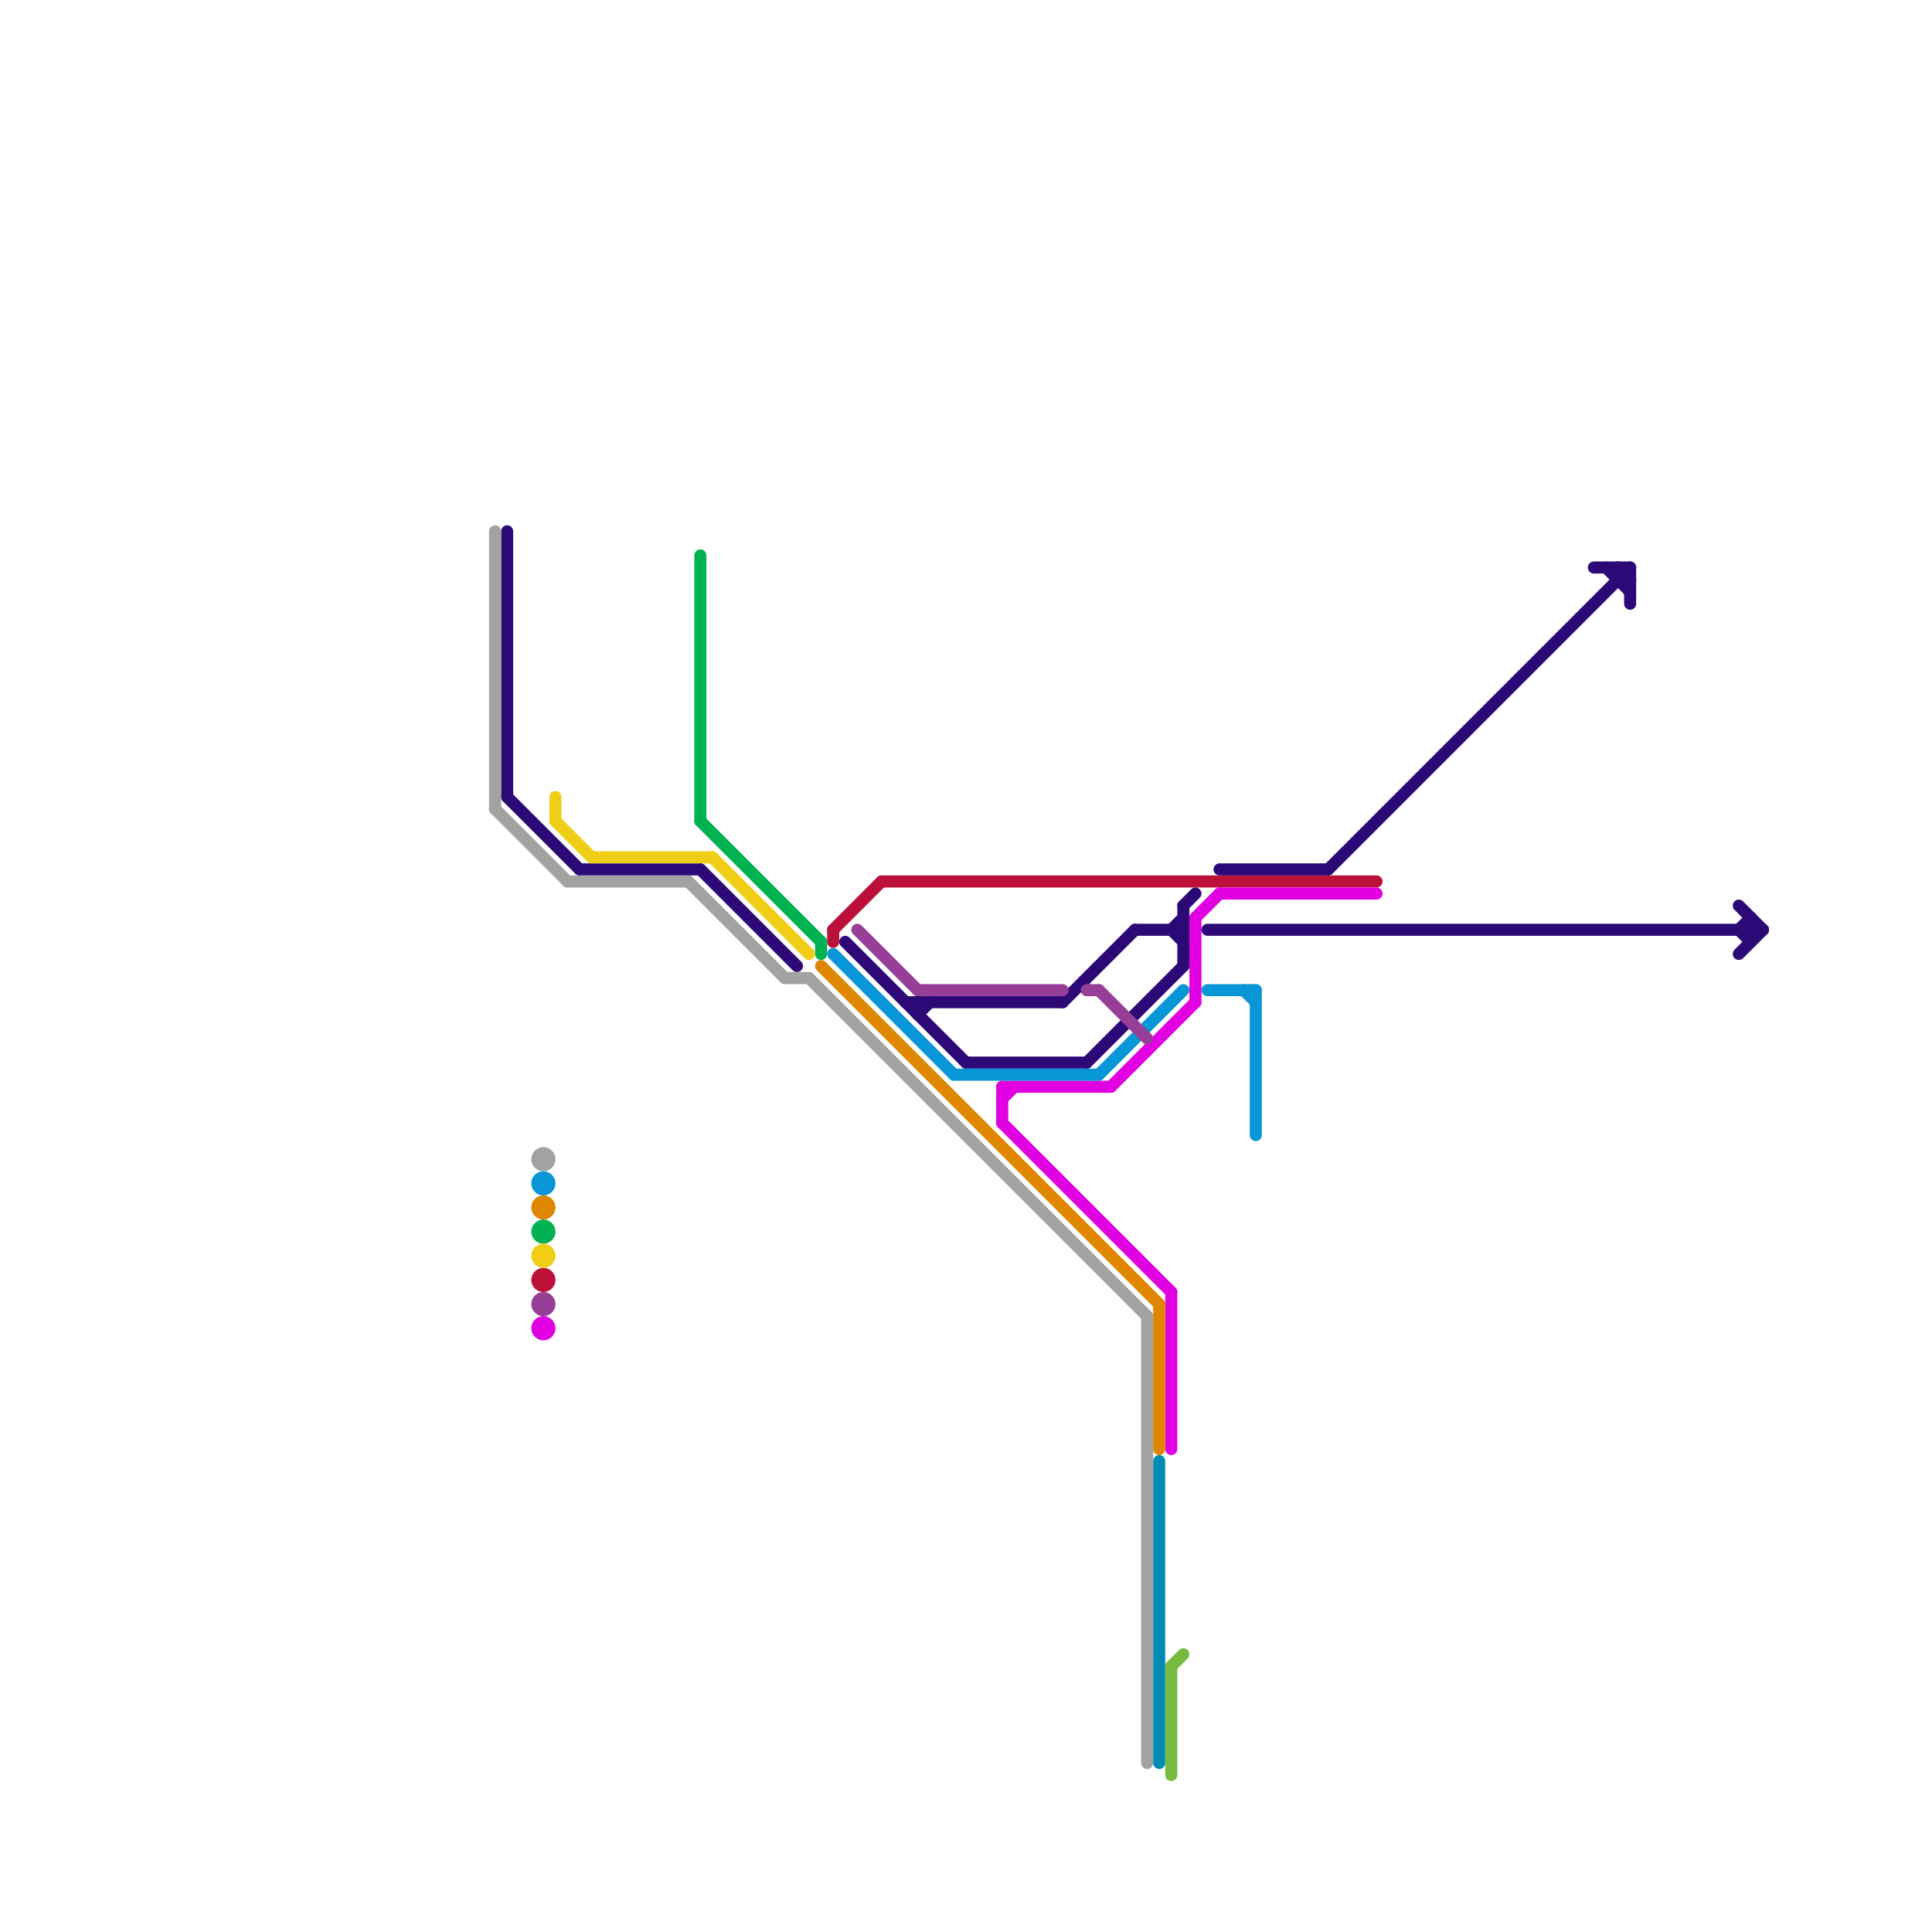 
<svg version="1.1" xmlns="http://www.w3.org/2000/svg" viewBox="0 0 160 160">
<style>text { font: 1px Helvetica; font-weight: 600; white-space: pre; dominant-baseline: central; } line { stroke-width: 1; fill: none; stroke-linecap: round; stroke-linejoin: round; } .c0 { stroke: #bd1038 } .c1 { stroke: #e100e1 } .c2 { stroke: #2c0977 } .c3 { stroke: #0896d7 } .c4 { stroke: #a2a2a2 } .c5 { stroke: #df8600 } .c6 { stroke: #00b251 } .c7 { stroke: #f0ce15 } .c8 { stroke: #973e99 } .c9 { stroke: #008cb4 } .c10 { stroke: #76bb40 }</style><defs><g id="wm-xf"><circle r="1.2" fill="#000"/><circle r="0.9" fill="#fff"/><circle r="0.6" fill="#000"/><circle r="0.3" fill="#fff"/></g><g id="wm"><circle r="0.6" fill="#000"/><circle r="0.3" fill="#fff"/></g></defs><line class="c0" x1="69" y1="77" x2="69" y2="78"/><line class="c0" x1="73" y1="73" x2="114" y2="73"/><line class="c0" x1="69" y1="77" x2="73" y2="73"/><circle cx="45" cy="106" r="1" fill="#bd1038" /><line class="c1" x1="97" y1="107" x2="97" y2="120"/><line class="c1" x1="83" y1="93" x2="97" y2="107"/><line class="c1" x1="92" y1="90" x2="99" y2="83"/><line class="c1" x1="99" y1="76" x2="101" y2="74"/><line class="c1" x1="99" y1="76" x2="99" y2="83"/><line class="c1" x1="83" y1="90" x2="92" y2="90"/><line class="c1" x1="101" y1="74" x2="114" y2="74"/><line class="c1" x1="83" y1="91" x2="84" y2="90"/><line class="c1" x1="83" y1="90" x2="83" y2="93"/><circle cx="45" cy="110" r="1" fill="#e100e1" /><line class="c2" x1="94" y1="77" x2="98" y2="77"/><line class="c2" x1="76" y1="84" x2="77" y2="83"/><line class="c2" x1="90" y1="88" x2="98" y2="80"/><line class="c2" x1="42" y1="66" x2="48" y2="72"/><line class="c2" x1="132" y1="47" x2="135" y2="47"/><line class="c2" x1="98" y1="75" x2="99" y2="74"/><line class="c2" x1="100" y1="77" x2="146" y2="77"/><line class="c2" x1="144" y1="77" x2="145" y2="78"/><line class="c2" x1="134" y1="48" x2="135" y2="48"/><line class="c2" x1="42" y1="44" x2="42" y2="66"/><line class="c2" x1="134" y1="47" x2="135" y2="48"/><line class="c2" x1="97" y1="77" x2="98" y2="78"/><line class="c2" x1="88" y1="83" x2="94" y2="77"/><line class="c2" x1="133" y1="47" x2="135" y2="49"/><line class="c2" x1="110" y1="72" x2="135" y2="47"/><line class="c2" x1="98" y1="75" x2="98" y2="80"/><line class="c2" x1="80" y1="88" x2="90" y2="88"/><line class="c2" x1="75" y1="83" x2="88" y2="83"/><line class="c2" x1="144" y1="79" x2="146" y2="77"/><line class="c2" x1="70" y1="78" x2="80" y2="88"/><line class="c2" x1="145" y1="76" x2="145" y2="78"/><line class="c2" x1="144" y1="77" x2="145" y2="76"/><line class="c2" x1="144" y1="75" x2="146" y2="77"/><line class="c2" x1="134" y1="47" x2="134" y2="48"/><line class="c2" x1="101" y1="72" x2="110" y2="72"/><line class="c2" x1="48" y1="72" x2="58" y2="72"/><line class="c2" x1="97" y1="77" x2="98" y2="76"/><line class="c2" x1="135" y1="47" x2="135" y2="50"/><line class="c2" x1="76" y1="83" x2="76" y2="84"/><line class="c2" x1="58" y1="72" x2="66" y2="80"/><line class="c3" x1="91" y1="89" x2="98" y2="82"/><line class="c3" x1="104" y1="82" x2="104" y2="94"/><line class="c3" x1="103" y1="82" x2="104" y2="83"/><line class="c3" x1="100" y1="82" x2="104" y2="82"/><line class="c3" x1="79" y1="89" x2="91" y2="89"/><line class="c3" x1="69" y1="79" x2="79" y2="89"/><circle cx="45" cy="98" r="1" fill="#0896d7" /><line class="c4" x1="57" y1="73" x2="65" y2="81"/><line class="c4" x1="95" y1="109" x2="95" y2="146"/><line class="c4" x1="65" y1="81" x2="67" y2="81"/><line class="c4" x1="41" y1="67" x2="47" y2="73"/><line class="c4" x1="67" y1="81" x2="95" y2="109"/><line class="c4" x1="47" y1="73" x2="57" y2="73"/><line class="c4" x1="41" y1="44" x2="41" y2="67"/><circle cx="45" cy="96" r="1" fill="#a2a2a2" /><line class="c5" x1="96" y1="108" x2="96" y2="120"/><line class="c5" x1="68" y1="80" x2="96" y2="108"/><circle cx="45" cy="100" r="1" fill="#df8600" /><line class="c6" x1="58" y1="68" x2="68" y2="78"/><line class="c6" x1="68" y1="78" x2="68" y2="79"/><line class="c6" x1="58" y1="46" x2="58" y2="68"/><circle cx="45" cy="102" r="1" fill="#00b251" /><line class="c7" x1="59" y1="71" x2="67" y2="79"/><line class="c7" x1="49" y1="71" x2="59" y2="71"/><line class="c7" x1="46" y1="66" x2="46" y2="68"/><line class="c7" x1="46" y1="68" x2="49" y2="71"/><circle cx="45" cy="104" r="1" fill="#f0ce15" /><line class="c8" x1="90" y1="82" x2="91" y2="82"/><line class="c8" x1="76" y1="82" x2="88" y2="82"/><line class="c8" x1="91" y1="82" x2="95" y2="86"/><line class="c8" x1="71" y1="77" x2="76" y2="82"/><circle cx="45" cy="108" r="1" fill="#973e99" /><line class="c9" x1="96" y1="121" x2="96" y2="146"/><line class="c10" x1="97" y1="138" x2="98" y2="137"/><line class="c10" x1="97" y1="138" x2="97" y2="147"/>
</svg>

